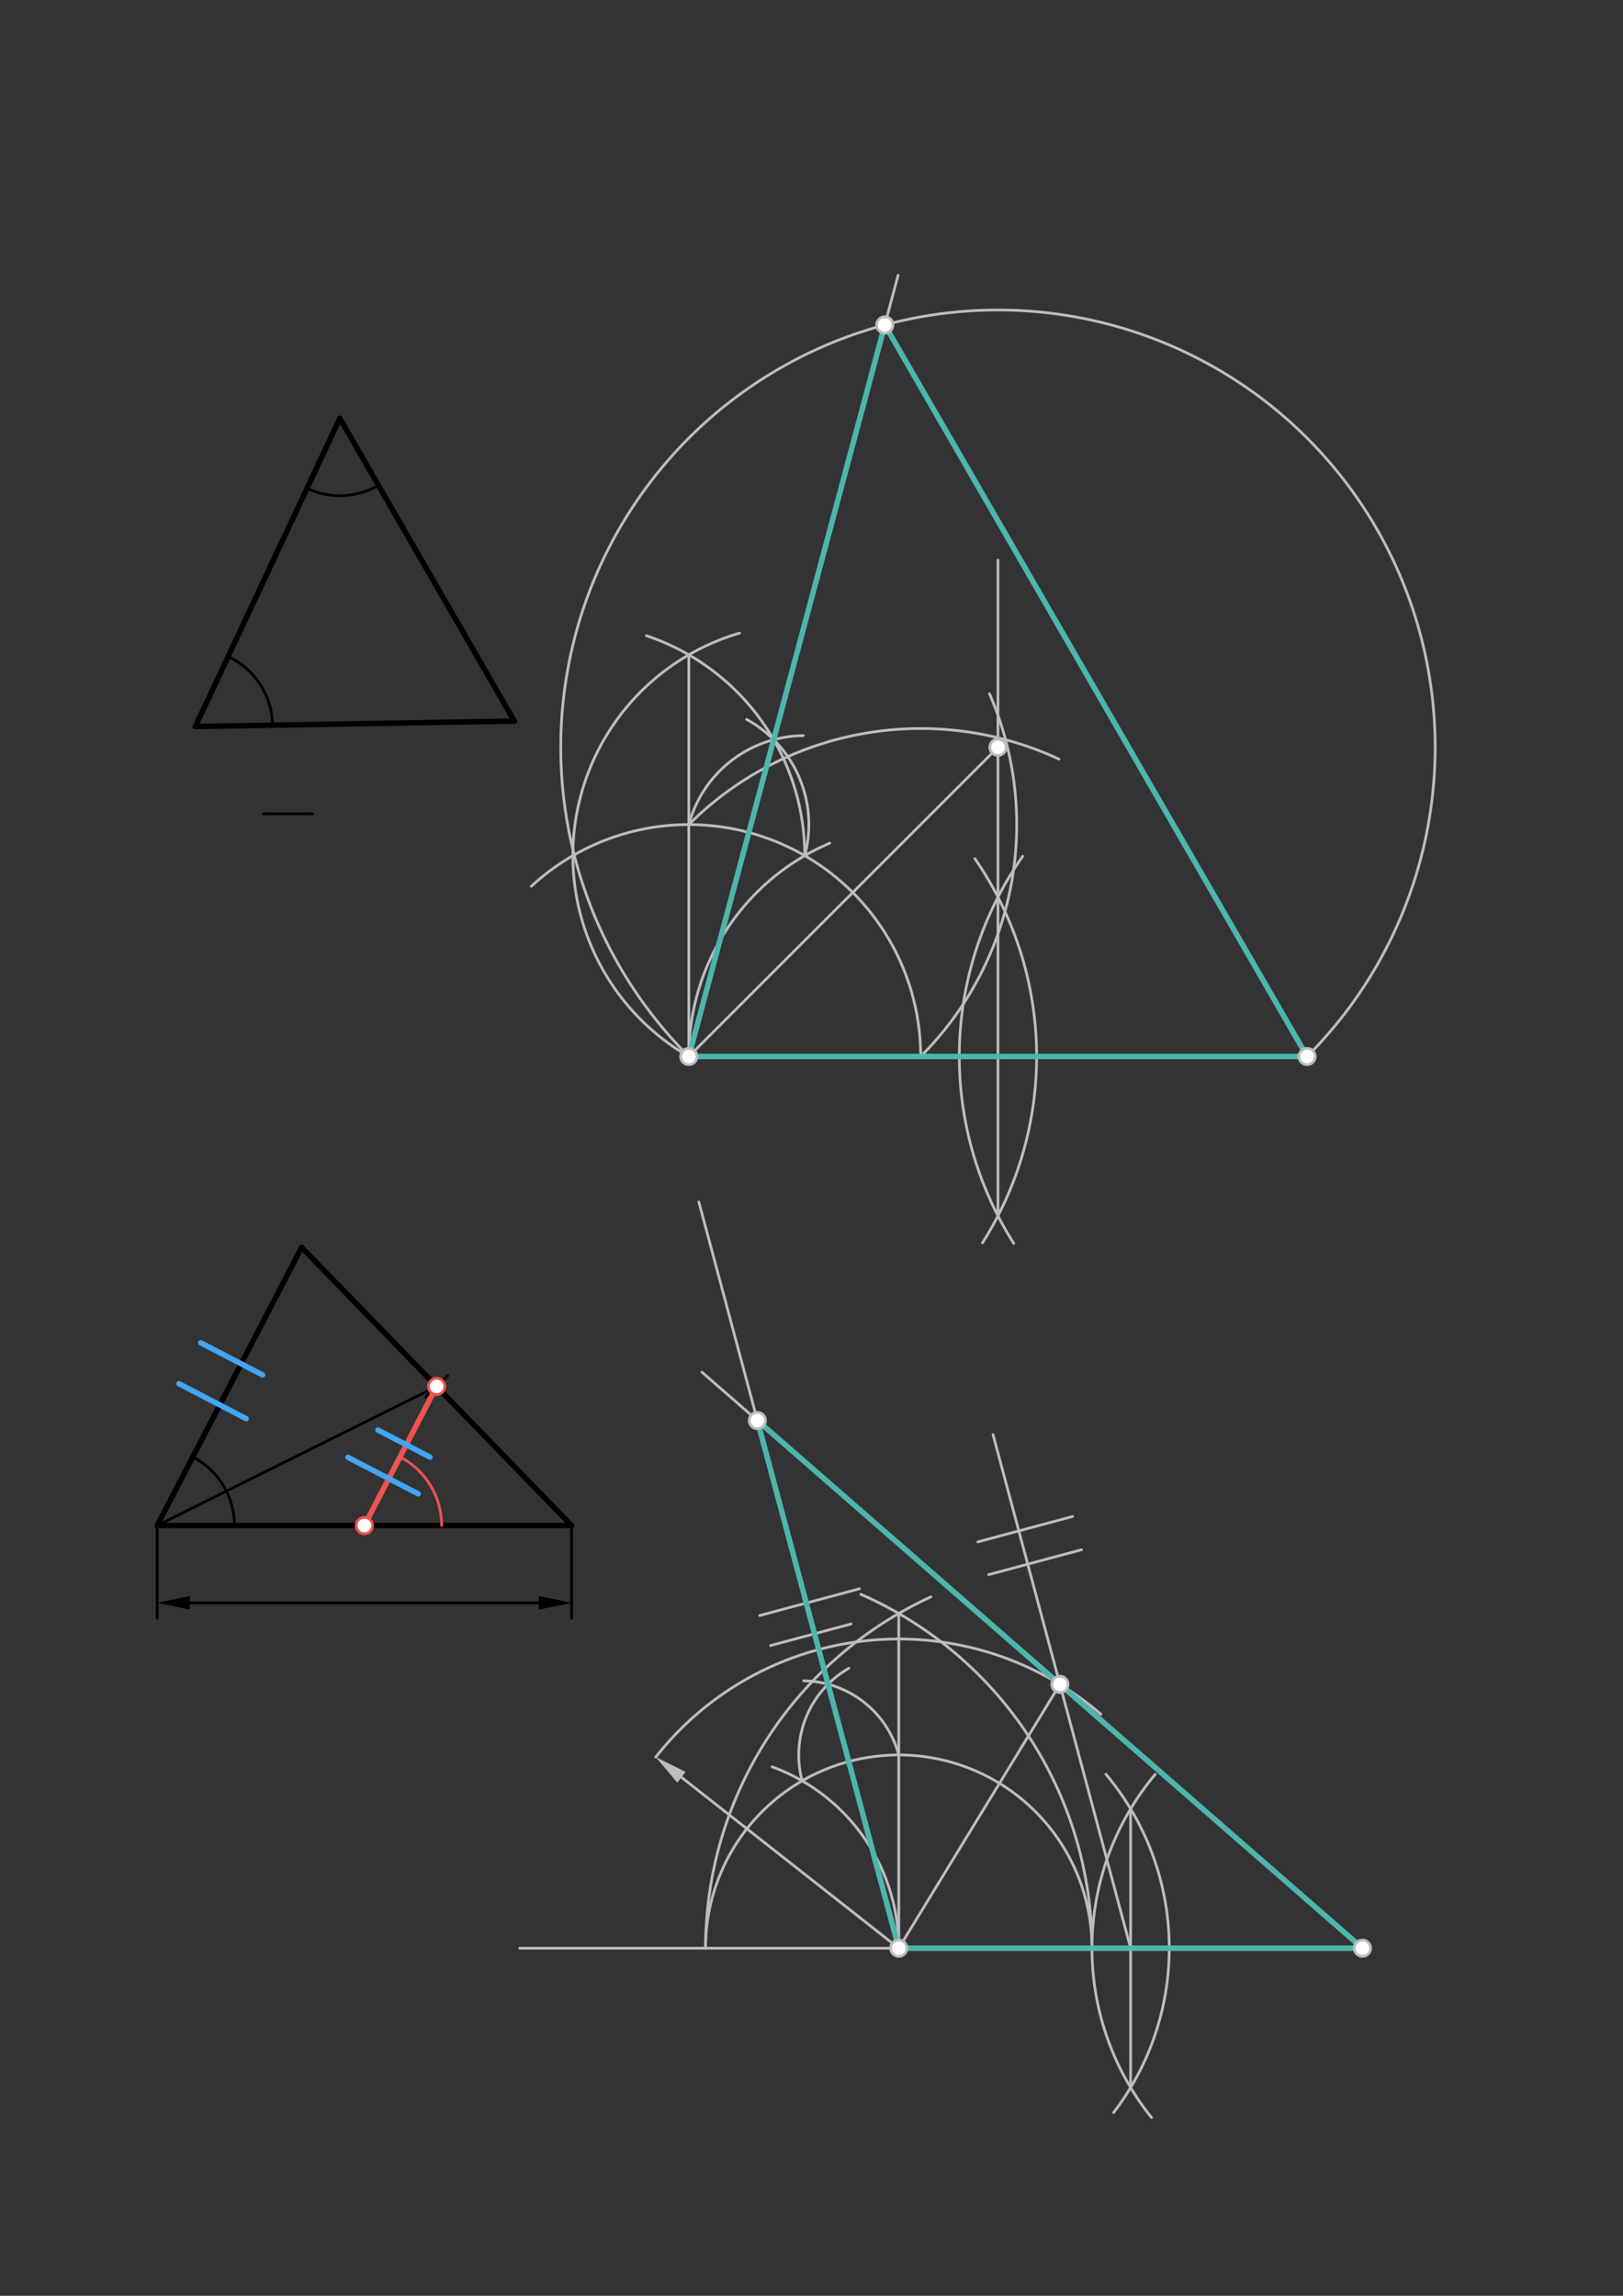 <svg xmlns="http://www.w3.org/2000/svg" class="svg--1it" height="100%" preserveAspectRatio="xMidYMid meet" viewBox="0 0 595.276 841.89" width="100%"><rect x="0" y="0" width="595.276" height="841.89" fill="#333333" stroke="none"/><defs><marker id="marker-arrow" markerHeight="16" markerUnits="userSpaceOnUse" markerWidth="24" orient="auto-start-reverse" refX="24" refY="4" viewBox="0 0 24 8"><path d="M 0 0 L 24 4 L 0 8 z" stroke="inherit"></path></marker></defs><g class="aux-layer--1FB"></g><g class="main-layer--3Vd"><g class="element--2qn"><line stroke="#000000" stroke-dasharray="none" stroke-linecap="round" stroke-width="2" x1="124.641" x2="71.641" y1="153.422" y2="266.422"></line></g><g class="element--2qn"><line stroke="#000000" stroke-dasharray="none" stroke-linecap="round" stroke-width="2" x1="71.641" x2="188.641" y1="266.422" y2="264.422"></line></g><g class="element--2qn"><line stroke="#000000" stroke-dasharray="none" stroke-linecap="round" stroke-width="2" x1="188.641" x2="124.641" y1="264.422" y2="153.422"></line></g><g class="element--2qn"><path d="M 99.983 265.937 A 28.346 28.346 0 0 0 83.678 240.758" fill="none" stroke="#000000" stroke-dasharray="none" stroke-linecap="round" stroke-width="1"></path></g><g class="element--2qn"><path d="M 112.604 179.086 A 28.346 28.346 0 0 0 138.8 177.979" fill="none" stroke="#000000" stroke-dasharray="none" stroke-linecap="round" stroke-width="1"></path></g><g class="element--2qn"><line stroke="#000000" stroke-dasharray="none" stroke-linecap="round" stroke-width="2" x1="57.641" x2="209.641" y1="559.422" y2="559.422"></line></g><g class="element--2qn"><line stroke="#000000" stroke-dasharray="none" stroke-linecap="round" stroke-width="2" x1="57.641" x2="110.641" y1="559.422" y2="457.422"></line></g><g class="element--2qn"><line stroke="#000000" stroke-dasharray="none" stroke-linecap="round" stroke-width="2" x1="110.641" x2="209.641" y1="457.422" y2="559.422"></line></g><g class="element--2qn"><line stroke="#000000" stroke-dasharray="none" stroke-linecap="round" stroke-width="1" x1="57.641" x2="57.641" y1="559.422" y2="587.768"></line></g><g class="element--2qn"><line stroke="#000000" stroke-dasharray="none" stroke-linecap="round" stroke-width="1" x1="209.641" x2="209.641" y1="559.422" y2="587.768"></line></g><g class="element--2qn"><line stroke="#000000" stroke-dasharray="none" stroke-linecap="round" stroke-width="1" x1="69.641" x2="197.641" y1="587.768" y2="587.768"></line><path d="M57.641,587.768 l12,2.5 l0,-5 z" fill="#000000" stroke="#000000" stroke-width="0" transform="rotate(0, 57.641, 587.768)"></path><path d="M209.641,587.768 l12,2.5 l0,-5 z" fill="#000000" stroke="#000000" stroke-width="0" transform="rotate(180, 209.641, 587.768)"></path></g><g class="element--2qn"><line stroke="#000000" stroke-dasharray="none" stroke-linecap="round" stroke-width="1" x1="57.641" x2="57.641" y1="587.768" y2="593.438"></line></g><g class="element--2qn"><line stroke="#000000" stroke-dasharray="none" stroke-linecap="round" stroke-width="1" x1="209.641" x2="209.641" y1="587.768" y2="593.438"></line></g><g class="element--2qn"><path d="M 85.987 559.422 A 28.346 28.346 0 0 0 70.711 534.268" fill="none" stroke="#000000" stroke-dasharray="none" stroke-linecap="round" stroke-width="1"></path></g><g class="element--2qn"><line stroke="#000000" stroke-dasharray="none" stroke-linecap="round" stroke-width="1" x1="57.641" x2="160.141" y1="559.422" y2="508.422"></line></g><g class="element--2qn"><line stroke="#000000" stroke-dasharray="none" stroke-linecap="round" stroke-width="1" x1="160.141" x2="164.209" y1="508.422" y2="504.473"></line></g><g class="element--2qn"><line stroke="#000000" stroke-dasharray="none" stroke-linecap="round" stroke-width="1" x1="160.141" x2="156.072" y1="508.422" y2="512.37"></line></g><g class="element--2qn"><line stroke="#000000" stroke-dasharray="none" stroke-linecap="round" stroke-width="1" x1="96.641" x2="114.641" y1="298.422" y2="298.422"></line></g><g class="element--2qn"><line stroke="#BDBDBD" stroke-dasharray="none" stroke-linecap="round" stroke-width="1" x1="252.641" x2="479.412" y1="387.422" y2="387.422"></line></g><g class="element--2qn"><path d="M 337.68 387.422 A 85.039 85.039 0 0 0 194.883 325.006" fill="none" stroke="#BDBDBD" stroke-dasharray="none" stroke-linecap="round" stroke-width="1"></path></g><g class="element--2qn"><path d="M 252.641 387.422 A 85.039 85.039 0 0 1 304.369 309.178" fill="none" stroke="#BDBDBD" stroke-dasharray="none" stroke-linecap="round" stroke-width="1"></path></g><g class="element--2qn"><path d="M 252.641 387.422 A 85.039 85.039 0 0 1 271.238 232.17" fill="none" stroke="#BDBDBD" stroke-dasharray="none" stroke-linecap="round" stroke-width="1"></path></g><g class="element--2qn"><path d="M 295.16 313.776 A 85.039 85.039 0 0 0 237.067 233.118" fill="none" stroke="#BDBDBD" stroke-dasharray="none" stroke-linecap="round" stroke-width="1"></path></g><g class="element--2qn"><line stroke="#BDBDBD" stroke-dasharray="none" stroke-linecap="round" stroke-width="1" x1="252.641" x2="252.641" y1="387.422" y2="240.129"></line></g><g class="element--2qn"><path d="M 252.641 302.383 A 44.02 44.02 0 0 1 294.633 269.759" fill="none" stroke="#BDBDBD" stroke-dasharray="none" stroke-linecap="round" stroke-width="1"></path></g><g class="element--2qn"><path d="M 295.16 313.776 A 44.02 44.02 0 0 0 273.827 263.797" fill="none" stroke="#BDBDBD" stroke-dasharray="none" stroke-linecap="round" stroke-width="1"></path></g><g class="element--2qn"><line stroke="#BDBDBD" stroke-dasharray="none" stroke-linecap="round" stroke-width="1" x1="252.641" x2="283.767" y1="387.422" y2="271.256"></line></g><g class="element--2qn"><line stroke="#BDBDBD" stroke-dasharray="none" stroke-linecap="round" stroke-width="1" x1="283.767" x2="319.049" y1="271.256" y2="139.584"></line></g><g class="element--2qn"><path d="M 357.559 314.872 A 127.559 127.559 0 0 1 360.342 455.771" fill="none" stroke="#BDBDBD" stroke-dasharray="none" stroke-linecap="round" stroke-width="1"></path></g><g class="element--2qn"><path d="M 375.1 314.003 A 127.559 127.559 0 0 0 371.832 455.962" fill="none" stroke="#BDBDBD" stroke-dasharray="none" stroke-linecap="round" stroke-width="1"></path></g><g class="element--2qn"><line stroke="#BDBDBD" stroke-dasharray="none" stroke-linecap="round" stroke-width="1" x1="366.026" x2="366.026" y1="445.86" y2="328.984"></line></g><g class="element--2qn"><line stroke="#BDBDBD" stroke-dasharray="none" stroke-linecap="round" stroke-width="1" x1="366.026" x2="366.026" y1="328.984" y2="205.422"></line></g><g class="element--2qn"><path d="M 252.641 302.382 A 120.264 120.264 0 0 1 388.385 278.369" fill="none" stroke="#BDBDBD" stroke-dasharray="none" stroke-linecap="round" stroke-width="1"></path></g><g class="element--2qn"><path d="M 337.68 387.422 A 120.264 120.264 0 0 0 362.916 254.395" fill="none" stroke="#BDBDBD" stroke-dasharray="none" stroke-linecap="round" stroke-width="1"></path></g><g class="element--2qn"><line stroke="#BDBDBD" stroke-dasharray="none" stroke-linecap="round" stroke-width="1" x1="252.641" x2="368.807" y1="387.422" y2="271.256"></line></g><g class="element--2qn"><path d="M 252.641 387.422 A 160.352 160.352 0 1 1 479.412 387.422" fill="none" stroke="#BDBDBD" stroke-dasharray="none" stroke-linecap="round" stroke-width="1"></path></g><g class="element--2qn"><line stroke="#BDBDBD" stroke-dasharray="none" stroke-linecap="round" stroke-width="1" x1="319.049" x2="329.402" y1="139.584" y2="100.946"></line></g><g class="element--2qn"><line stroke="#BDBDBD" stroke-dasharray="none" stroke-linecap="round" stroke-width="1" x1="479.412" x2="324.524" y1="387.422" y2="119.148"></line></g><g class="element--2qn"><line stroke="#4DB6AC" stroke-dasharray="none" stroke-linecap="round" stroke-width="2" x1="252.641" x2="479.412" y1="387.422" y2="387.422"></line></g><g class="element--2qn"><line stroke="#4DB6AC" stroke-dasharray="none" stroke-linecap="round" stroke-width="2" x1="479.412" x2="324.524" y1="387.422" y2="119.148"></line></g><g class="element--2qn"><line stroke="#4DB6AC" stroke-dasharray="none" stroke-linecap="round" stroke-width="2" x1="324.524" x2="252.641" y1="119.148" y2="387.422"></line></g><g class="element--2qn"><line stroke="#BDBDBD" stroke-dasharray="none" stroke-linecap="round" stroke-width="1" x1="329.641" x2="499.719" y1="714.422" y2="714.422"></line></g><g class="element--2qn"><line stroke="#BDBDBD" stroke-dasharray="none" stroke-linecap="round" stroke-width="1" x1="329.641" x2="190.641" y1="714.422" y2="714.422"></line></g><g class="element--2qn"><path d="M 258.774 714.422 A 70.866 70.866 0 0 1 400.507 714.422" fill="none" stroke="#BDBDBD" stroke-dasharray="none" stroke-linecap="round" stroke-width="1"></path></g><g class="element--2qn"><path d="M 258.774 714.422 A 141.732 141.732 0 0 1 341.43 585.589" fill="none" stroke="#BDBDBD" stroke-dasharray="none" stroke-linecap="round" stroke-width="1"></path></g><g class="element--2qn"><path d="M 400.507 714.422 A 141.732 141.732 0 0 0 315.739 584.641" fill="none" stroke="#BDBDBD" stroke-dasharray="none" stroke-linecap="round" stroke-width="1"></path></g><g class="element--2qn"><line stroke="#BDBDBD" stroke-dasharray="none" stroke-linecap="round" stroke-width="1" x1="329.641" x2="329.641" y1="714.422" y2="591.678"></line></g><g class="element--2qn"><path d="M 329.641 714.422 A 70.866 70.866 0 0 0 283.2 647.898" fill="none" stroke="#BDBDBD" stroke-dasharray="none" stroke-linecap="round" stroke-width="1"></path></g><g class="element--2qn"><path d="M 294.208 653.05 A 36.683 36.683 0 0 1 311.335 611.767" fill="none" stroke="#BDBDBD" stroke-dasharray="none" stroke-linecap="round" stroke-width="1"></path></g><g class="element--2qn"><path d="M 329.641 643.556 A 36.683 36.683 0 0 0 294.762 616.371" fill="none" stroke="#BDBDBD" stroke-dasharray="none" stroke-linecap="round" stroke-width="1"></path></g><g class="element--2qn"><line stroke="#BDBDBD" stroke-dasharray="none" stroke-linecap="round" stroke-width="1" x1="329.641" x2="303.702" y1="714.422" y2="617.617"></line></g><g class="element--2qn"><line stroke="#BDBDBD" stroke-dasharray="none" stroke-linecap="round" stroke-width="1" x1="303.702" x2="282.443" y1="617.617" y2="538.279"></line></g><g class="element--2qn"><line stroke="#EF5350" stroke-dasharray="none" stroke-linecap="round" stroke-width="2" x1="133.641" x2="160.141" y1="559.422" y2="508.422"></line></g><g class="element--2qn"><line stroke="#42A5F5" stroke-dasharray="none" stroke-linecap="round" stroke-width="2" x1="65.641" x2="90.266" y1="507.422" y2="520.218"></line></g><g class="element--2qn"><line stroke="#42A5F5" stroke-dasharray="none" stroke-linecap="round" stroke-width="2" x1="73.641" x2="96.282" y1="492.422" y2="504.187"></line></g><g class="element--2qn"><line stroke="#42A5F5" stroke-dasharray="none" stroke-linecap="round" stroke-width="2" x1="127.641" x2="153.401" y1="534.422" y2="547.807"></line></g><g class="element--2qn"><line stroke="#42A5F5" stroke-dasharray="none" stroke-linecap="round" stroke-width="2" x1="138.641" x2="157.693" y1="524.422" y2="534.322"></line></g><g class="element--2qn"><path d="M 161.987 559.422 A 28.346 28.346 0 0 0 146.711 534.268" fill="none" stroke="#EF5350" stroke-dasharray="none" stroke-linecap="round" stroke-width="1"></path></g><g class="element--2qn"><path d="M 423.719 650.648 A 99.213 99.213 0 0 0 422.349 776.526" fill="none" stroke="#BDBDBD" stroke-dasharray="none" stroke-linecap="round" stroke-width="1"></path></g><g class="element--2qn"><path d="M 405.608 650.609 A 99.213 99.213 0 0 1 408.451 774.689" fill="none" stroke="#BDBDBD" stroke-dasharray="none" stroke-linecap="round" stroke-width="1"></path></g><g class="element--2qn"><line stroke="#BDBDBD" stroke-dasharray="none" stroke-linecap="round" stroke-width="1" x1="414.68" x2="414.68" y1="765.524" y2="663.32"></line></g><g class="element--2qn"><line stroke="#BDBDBD" stroke-dasharray="none" stroke-linecap="round" stroke-width="1" x1="414.68" x2="364.217" y1="714.422" y2="526.091"></line></g><g class="element--2qn"><line stroke="#BDBDBD" stroke-dasharray="none" stroke-linecap="round" stroke-width="1" x1="278.641" x2="315.199" y1="592.422" y2="582.626"></line></g><g class="element--2qn"><line stroke="#BDBDBD" stroke-dasharray="none" stroke-linecap="round" stroke-width="1" x1="282.641" x2="312.131" y1="603.422" y2="595.52"></line></g><g class="element--2qn"><line stroke="#BDBDBD" stroke-dasharray="none" stroke-linecap="round" stroke-width="1" x1="358.641" x2="393.412" y1="565.422" y2="556.105"></line></g><g class="element--2qn"><line stroke="#BDBDBD" stroke-dasharray="none" stroke-linecap="round" stroke-width="1" x1="362.641" x2="396.68" y1="577.422" y2="568.301"></line></g><g class="element--2qn"><line stroke="#BDBDBD" stroke-dasharray="none" stroke-linecap="round" stroke-width="1" x1="329.641" x2="249.946" y1="714.422" y2="651.749"></line><path d="M240.513,644.331 l12,2.5 l0,-5 z" fill="#BDBDBD" stroke="#BDBDBD" stroke-width="0" transform="rotate(38.182, 240.513, 644.331)"></path></g><g class="element--2qn"><path d="M 240.513 644.331 A 113.386 113.386 0 0 1 403.752 628.609" fill="none" stroke="#BDBDBD" stroke-dasharray="none" stroke-linecap="round" stroke-width="1"></path></g><g class="element--2qn"><line stroke="#BDBDBD" stroke-dasharray="none" stroke-linecap="round" stroke-width="1" x1="329.641" x2="388.754" y1="714.422" y2="617.665"></line></g><g class="element--2qn"><line stroke="#BDBDBD" stroke-dasharray="none" stroke-linecap="round" stroke-width="1" x1="282.443" x2="256.318" y1="538.279" y2="440.776"></line></g><g class="element--2qn"><line stroke="#BDBDBD" stroke-dasharray="none" stroke-linecap="round" stroke-width="1" x1="499.719" x2="388.754" y1="714.422" y2="617.665"></line></g><g class="element--2qn"><line stroke="#BDBDBD" stroke-dasharray="none" stroke-linecap="round" stroke-width="1" x1="388.754" x2="257.468" y1="617.665" y2="503.189"></line></g><g class="element--2qn"><line stroke="#4DB6AC" stroke-dasharray="none" stroke-linecap="round" stroke-width="2" x1="329.641" x2="499.719" y1="714.422" y2="714.422"></line></g><g class="element--2qn"><line stroke="#4DB6AC" stroke-dasharray="none" stroke-linecap="round" stroke-width="2" x1="499.719" x2="277.789" y1="714.422" y2="520.907"></line></g><g class="element--2qn"><line stroke="#4DB6AC" stroke-dasharray="none" stroke-linecap="round" stroke-width="2" x1="277.789" x2="329.641" y1="520.907" y2="714.422"></line></g><g class="element--2qn"><circle cx="252.641" cy="387.422" r="3" stroke="#BDBDBD" stroke-width="1" fill="#ffffff"></circle>}</g><g class="element--2qn"><circle cx="479.412" cy="387.422" r="3" stroke="#BDBDBD" stroke-width="1" fill="#ffffff"></circle>}</g><g class="element--2qn"><circle cx="366.026" cy="274.036" r="3" stroke="#BDBDBD" stroke-width="1" fill="#ffffff"></circle>}</g><g class="element--2qn"><circle cx="324.524" cy="119.148" r="3" stroke="#BDBDBD" stroke-width="1" fill="#ffffff"></circle>}</g><g class="element--2qn"><circle cx="329.641" cy="714.422" r="3" stroke="#BDBDBD" stroke-width="1" fill="#ffffff"></circle>}</g><g class="element--2qn"><circle cx="499.719" cy="714.422" r="3" stroke="#BDBDBD" stroke-width="1" fill="#ffffff"></circle>}</g><g class="element--2qn"><circle cx="133.641" cy="559.422" r="3" stroke="#EF5350" stroke-width="1" fill="#ffffff"></circle>}</g><g class="element--2qn"><circle cx="160.141" cy="508.422" r="3" stroke="#EF5350" stroke-width="1" fill="#ffffff"></circle>}</g><g class="element--2qn"><circle cx="388.754" cy="617.665" r="3" stroke="#BDBDBD" stroke-width="1" fill="#ffffff"></circle>}</g><g class="element--2qn"><circle cx="277.789" cy="520.907" r="3" stroke="#BDBDBD" stroke-width="1" fill="#ffffff"></circle>}</g></g><g class="snaps-layer--2PT"></g><g class="temp-layer--rAP"></g></svg>
